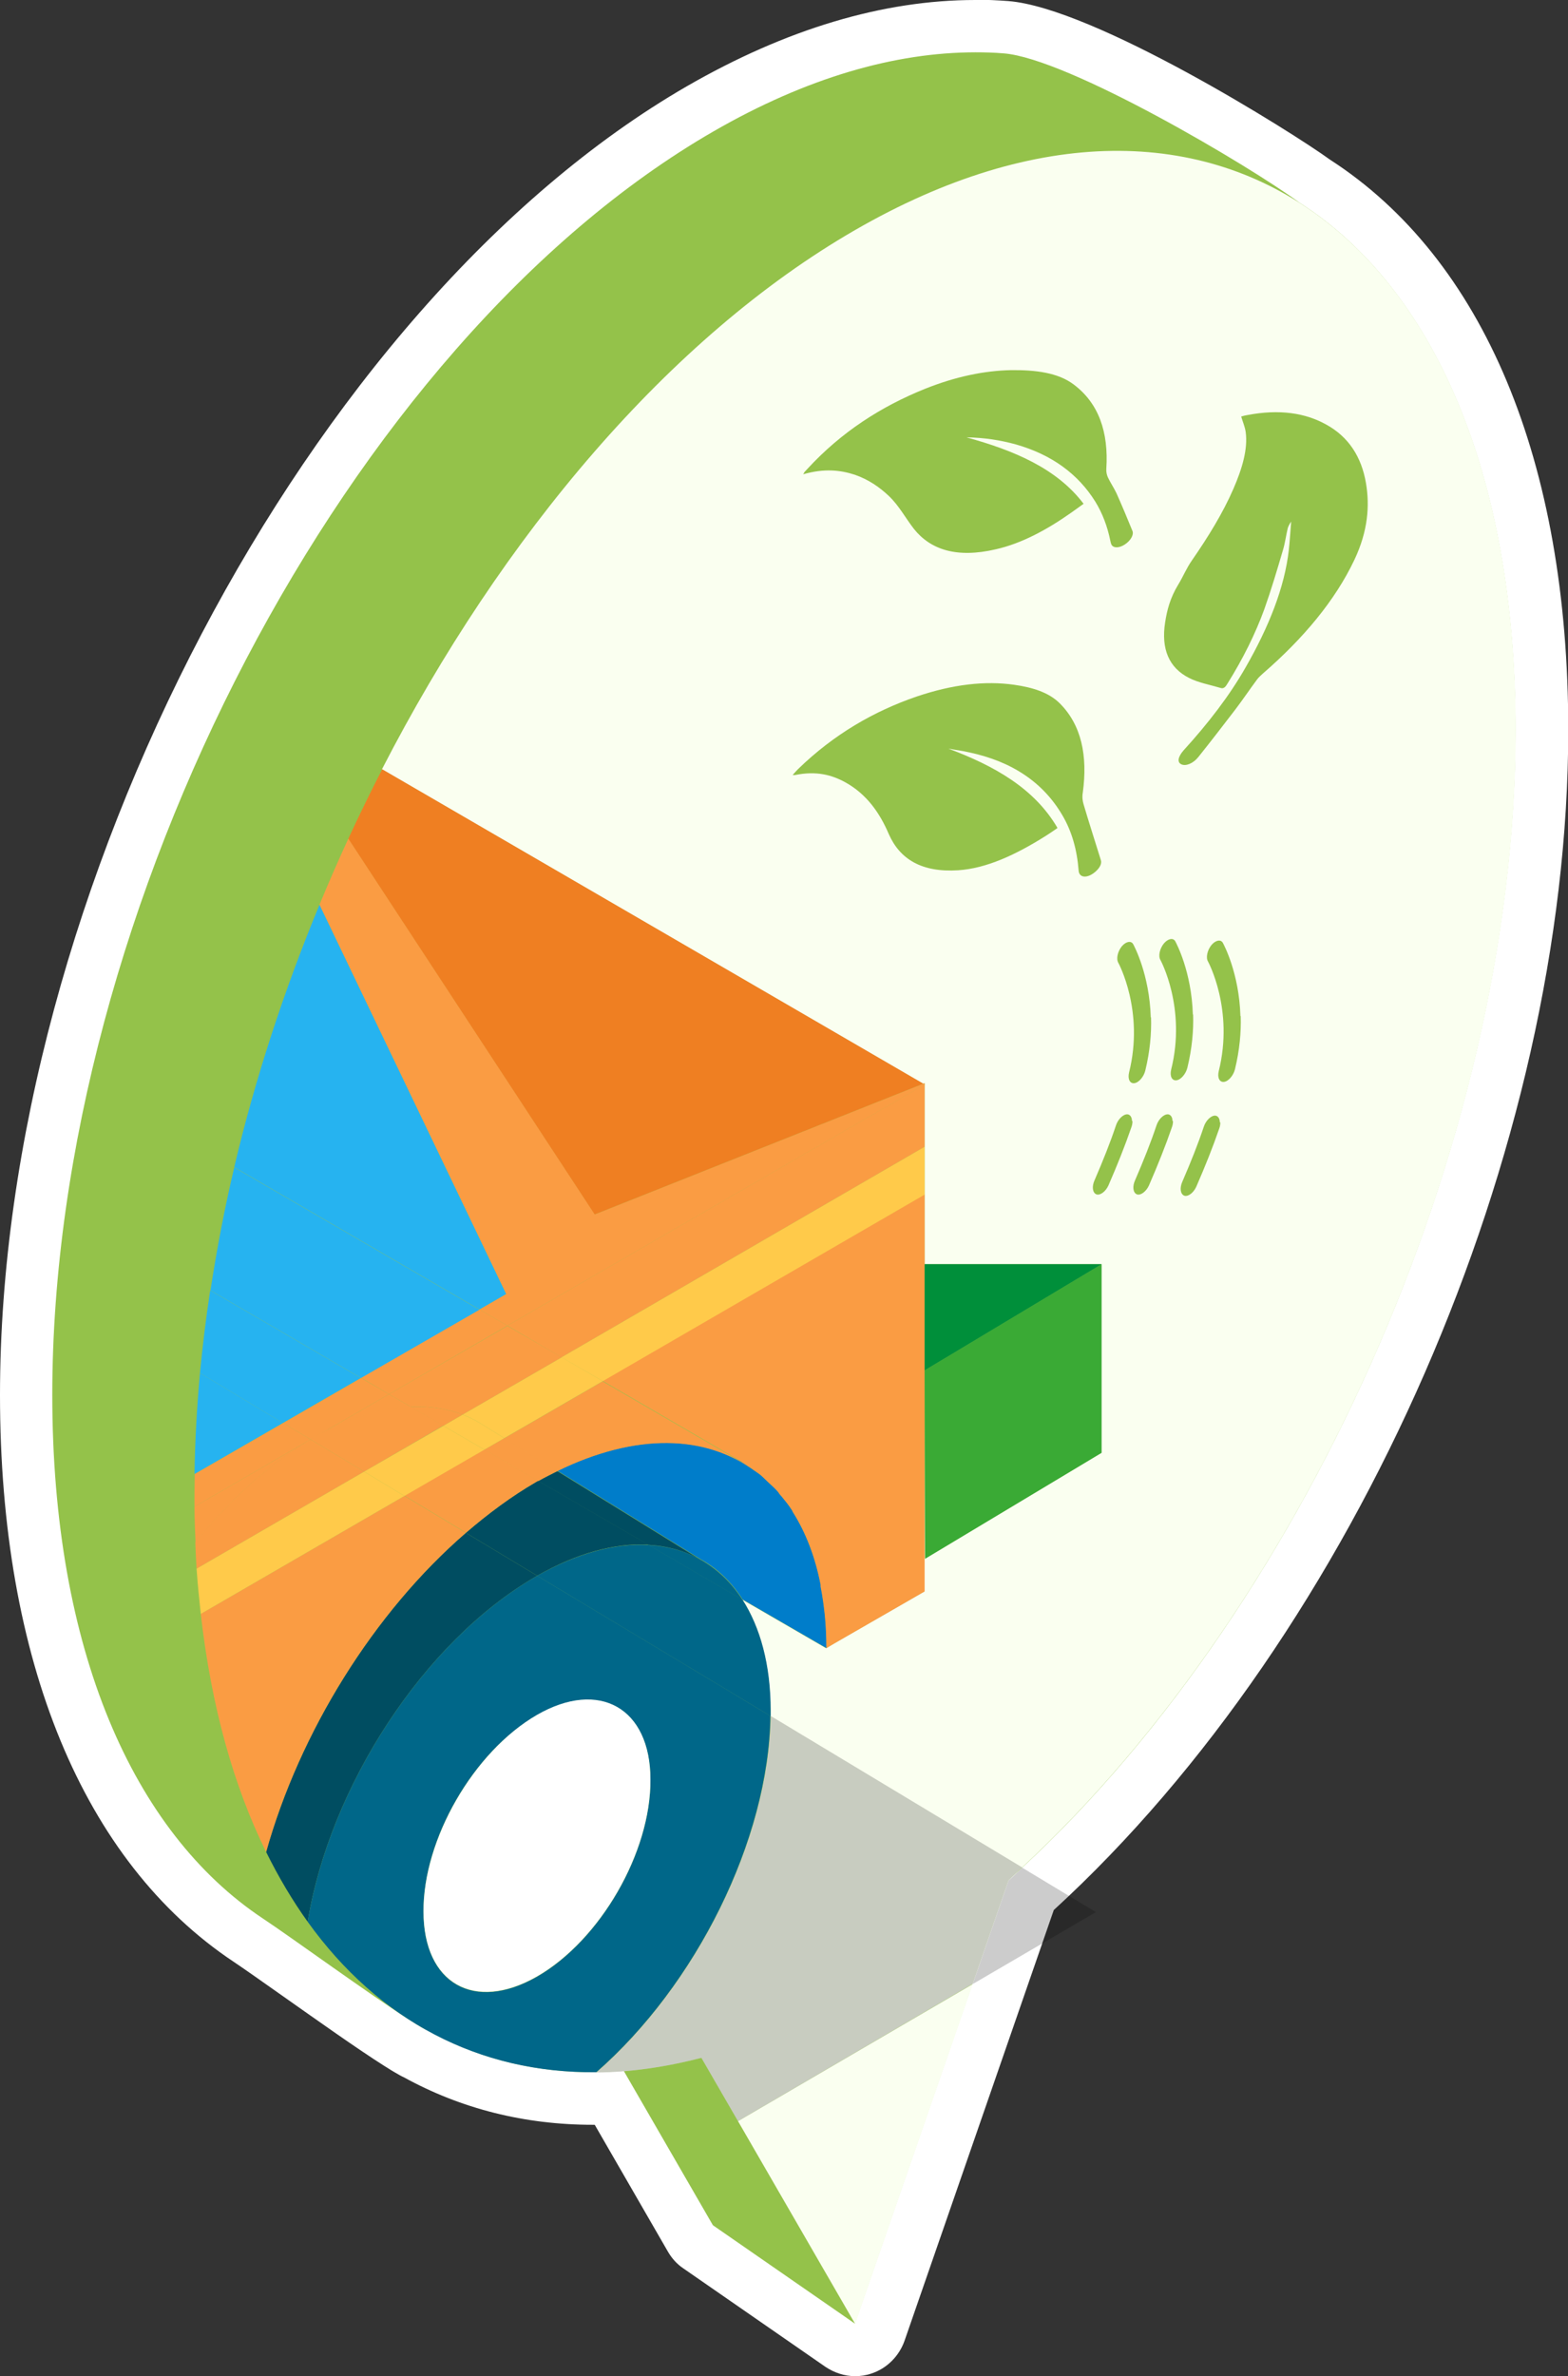 <?xml version="1.0" encoding="UTF-8"?><svg id="f" xmlns="http://www.w3.org/2000/svg" viewBox="0 0 59.98 90.84"><rect x="0" y="0" width="59.98" height="90.84" fill="#333333" stroke="none"/><defs><style>.g,.h,.i,.j,.k,.l,.m,.n,.o,.p,.q,.r,.s,.t{stroke-width:0px;}.g,.o{fill:#94c24a;}.h{fill:#ef7f22;}.i{fill:#3aaa35;}.j{fill:#008f3a;}.k{fill:#000;opacity:.2;}.l{fill:#006789;}.m{fill:#ffca4a;}.n{fill:#26b3f0;}.o{fill-rule:evenodd;}.p{fill:#fa9c43;}.q{fill:#fff;}.r{fill:#004d61;}.s{fill:#fafff0;}.t{fill:#007dca;}</style></defs><path class="o" d="M32.71,89.84c-.2,0-.4-.06-.57-.18l-5.43-3.76c-.12-.08-.22-.19-.3-.32l-3.1-5.37c-.21,0-.43.01-.64.01-2.46,0-4.76-.58-6.83-1.73-.19-.1-.34-.19-.5-.29l-.14-.09c-.98-.62-2.56-1.74-3.83-2.64-.78-.55-1.47-1.04-1.87-1.3-5.48-3.64-8.49-11.04-8.49-20.84C1,34.43,12.56,12.37,26.78,4.17c3.64-2.1,7.19-3.17,10.54-3.17.39,0,.78.01,1.16.04,2.95.23,10.29,4.76,11.84,5.9,5.49,3.5,8.67,11.15,8.67,20.96,0,15.85-8.03,34.12-19.54,44.55l-5.79,16.71c-.1.3-.34.53-.63.62-.1.03-.21.05-.31.05Z"/><path class="q" d="M37.31,2c.37,0,.73.01,1.08.04,2.46.19,9.39,4.29,11.32,5.71,0,0,0,0,0,0,5.07,3.24,8.26,10.28,8.26,20.15h0c0,15.92-8.28,34.03-19.4,43.98l-5.87,16.95-5.43-3.76-3.41-5.9c-.4.03-.8.05-1.19.05-2.31,0-4.45-.55-6.34-1.61-.02-.01-.05-.02-.07-.03-.11-.06-.25-.14-.39-.23-.04-.03-.09-.06-.13-.08-1.56-.99-4.63-3.23-5.69-3.93-4.95-3.29-8.05-10.27-8.05-20.01h0C2,34.72,13.32,13.09,27.28,5.03h0c3.57-2.06,6.96-3.03,10.04-3.03M37.31,0c-3.53,0-7.24,1.11-11.04,3.3C11.79,11.67,0,34.11,0,53.33c0,10.14,3.18,17.84,8.94,21.67.39.26,1.07.74,1.85,1.29,1.35.95,2.87,2.03,3.88,2.67l.16.1c.17.11.33.2.47.28.04.02.09.05.14.07,2.2,1.21,4.63,1.82,7.24,1.82.02,0,.04,0,.07,0l2.8,4.85c.15.26.35.48.59.64l5.43,3.76c.34.23.74.36,1.14.36.21,0,.42-.03.62-.1.59-.19,1.06-.66,1.27-1.25l5.71-16.47c11.61-10.63,19.68-29.1,19.68-45.12,0-10.27-3.24-18.01-9.12-21.8-1.43-1.04-9.03-5.81-12.31-6.06-.41-.03-.82-.05-1.24-.05h0Z"/><path class="s" d="M29.88,57.21c.14.17.28.34.4.53-.12-.19-.26-.36-.4-.53Z"/><path class="s" d="M30.32,57.81c.48.77.85,1.7,1.06,2.78-.21-1.08-.58-2-1.06-2.78Z"/><path class="s" d="M28.87,56.23c.07.05.14.09.21.15-.07-.05-.14-.1-.21-.15Z"/><path class="s" d="M29.4,56.69c.11.11.22.2.33.32-.1-.12-.22-.21-.33-.32Z"/><path class="s" d="M31.4,60.66c.07.35.12.71.16,1.09-.04-.38-.09-.74-.16-1.09Z"/><polygon class="s" points="32.71 88.84 37.21 75.85 28.23 81.09 32.71 88.84"/><path class="s" d="M57.98,27.91h0c0-18.61-11.32-27.17-25.28-19.11-7.09,4.09-13.5,11.69-18.09,20.61l20.7,12.02.06-.02v6.92h6.76v7.21l-6.75,4.05-.02-7.21v8.46l-3.44,1.98-.32.19-3.21-1.86c.68,1.06,1.07,2.48,1.08,4.24,0,.07,0,.15,0,.22l9.62,5.79c10.86-10.05,18.89-27.82,18.89-43.49Z"/><path class="k" d="M37.21,75.85l4.71-2.75-2.82-1.7c-.17.16-.34.34-.52.49l-1.37,3.96Z"/><path class="s" d="M22.81,79.23c1.29-.01,2.63-.2,4.02-.56l1.4,2.42,8.98-5.25,1.37-3.96c.18-.16.34-.33.52-.49l-9.62-5.79c-.07,4.75-2.86,10.3-6.66,13.62Z"/><path class="k" d="M22.81,79.23c1.29-.01,2.63-.2,4.02-.56l1.4,2.42,8.98-5.25,1.37-3.96c.18-.16.34-.33.52-.49l-9.62-5.79c-.07,4.75-2.86,10.3-6.66,13.62Z"/><path class="t" d="M31.4,60.66s0-.05,0-.07c-.21-1.08-.58-2-1.06-2.78-.01-.02-.03-.05-.04-.08-.12-.19-.26-.36-.4-.53-.05-.07-.1-.14-.16-.2-.1-.12-.22-.21-.33-.32-.11-.1-.21-.21-.32-.3-.07-.05-.14-.1-.21-.15-1.87-1.39-4.54-1.47-7.55,0l5.47,3.38c.64.35,1.18.87,1.61,1.54l3.21,1.86c0-.44-.02-.86-.06-1.26-.04-.38-.09-.74-.16-1.09Z"/><path class="r" d="M17.82,58.6l2.73,1.64c1.54-.88,2.98-1.25,4.25-1.19l-4.21-2.44s-.06.03-.09.05c-.93.54-1.82,1.2-2.68,1.94Z"/><path class="r" d="M17.82,58.6c-3.52,3.04-6.36,7.62-7.64,12.2.48.97,1.01,1.86,1.59,2.67.84-5.14,4.42-10.71,8.73-13.2.02-.01.03-.02.05-.03l-2.73-1.64Z"/><path class="r" d="M24.8,59.06c.73.04,1.4.23,1.99.56l-5.47-3.38c-.24.12-.48.24-.73.38l4.21,2.44Z"/><path class="l" d="M20.56,60.25l8.92,5.36c0-.07,0-.15,0-.22,0-1.75-.4-3.18-1.08-4.24l-3.59-2.09c-1.26-.07-2.72.31-4.26,1.18Z"/><path class="l" d="M20.5,60.27c-4.31,2.49-7.89,8.06-8.73,13.2,2.71,3.77,6.54,5.8,11.04,5.75,3.8-3.32,6.59-8.87,6.66-13.62l-8.92-5.36s-.03.02-.05.03ZM24.88,68.04c.02,2.78-1.92,6.14-4.34,7.53-2.4,1.37-4.34.27-4.34-2.49-.02-2.76,1.9-6.11,4.34-7.51,2.38-1.37,4.34-.27,4.34,2.47Z"/><path class="l" d="M26.79,59.62l.08.05c-.6-.36-1.3-.56-2.06-.6l3.59,2.09c-.43-.67-.97-1.18-1.61-1.54Z"/><path class="l" d="M20.56,60.25h0c1.54-.87,2.99-1.25,4.26-1.18h-.01c-1.26-.07-2.71.3-4.25,1.18Z"/><path class="l" d="M20.5,60.27s.04-.02.05-.03h0s-.03.02-.05.03Z"/><path class="l" d="M24.81,59.07c.76.04,1.46.25,2.06.6l-.08-.05c-.59-.33-1.26-.52-1.99-.56h.01Z"/><path class="q" d="M20.54,65.56c-2.43,1.41-4.35,4.76-4.34,7.51,0,2.76,1.94,3.86,4.34,2.49,2.42-1.39,4.36-4.75,4.34-7.53,0-2.74-1.96-3.84-4.34-2.47Z"/><path class="h" d="M22.75,46.43l12.57-5-20.7-12.02c-.45.87-.88,1.76-1.3,2.66l9.42,14.36Z"/><polygon class="p" points="21.48 51.89 35.37 43.84 35.37 41.46 19.41 50.68 21.48 51.89"/><path class="p" d="M15.71,53.78l-.83-.48-2.82,1.63c1.3-.74,2.54-1.1,3.65-1.14Z"/><polygon class="p" points="35.37 41.41 35.32 41.43 35.37 41.46 35.37 41.41"/><path class="p" d="M28.39,55.9c.17.1.32.22.48.33.07.05.14.09.21.15.11.09.21.2.32.3.11.1.22.2.33.32.06.06.1.14.16.2.14.17.28.34.4.53.02.02.03.05.04.08.49.77.85,1.7,1.06,2.78,0,.02,0,.05,0,.07.07.35.12.71.16,1.09.04.4.06.83.06,1.26l.32-.19,3.44-1.98v-15.18l-12.32,7.13,5.34,3.1Z"/><path class="p" d="M11.83,55.06l-4.39,2.54c0,.46.02.92.04,1.37,1.28-1.6,2.77-2.96,4.36-3.9Z"/><path class="p" d="M31.39,60.59s0,.05,0,.07c0-.02,0-.05,0-.07Z"/><path class="p" d="M15.71,53.78c.72-.03,1.39.07,1.99.3l3.79-2.19-2.08-1.2-4.53,2.61.83.48Z"/><path class="p" d="M29.08,56.38c.11.09.21.2.32.3-.11-.1-.21-.21-.32-.3Z"/><path class="p" d="M21.32,56.24c3.01-1.47,5.68-1.39,7.55,0-.16-.12-.31-.24-.48-.33l-5.34-3.1-3.77,2.18,2.03,1.26Z"/><path class="p" d="M29.72,57c.06.06.1.14.16.2-.05-.07-.1-.14-.16-.2Z"/><path class="p" d="M31.61,63.01c0-.44-.02-.86-.06-1.26.04.4.06.83.06,1.26Z"/><path class="p" d="M30.28,57.74s.03.05.04.08c-.01-.02-.03-.05-.04-.08Z"/><path class="p" d="M17.82,58.6c.86-.74,1.75-1.4,2.68-1.94.03-.02.06-.03.09-.05l-2.06-1.2-3.06,1.77,2.35,1.41Z"/><path class="p" d="M11.88,55.03l2.05,1.23,3.03-1.76-1.25-.73c-1.11.04-2.35.41-3.65,1.14l-.18.11Z"/><path class="p" d="M17.82,58.6l-2.35-1.41-7.79,4.51c.4,3.52,1.25,6.57,2.5,9.1,1.28-4.58,4.12-9.16,7.64-12.2Z"/><path class="p" d="M11.83,55.06c-1.59.95-3.07,2.31-4.36,3.9.01.34.03.68.05,1.01l6.41-3.71-2.05-1.23-.05.03Z"/><path class="p" d="M18.53,55.42l2.06,1.2c.25-.14.49-.26.73-.38l-2.03-1.26-.76.44Z"/><path class="p" d="M17.7,54.08c-.6-.23-1.27-.33-1.99-.3l1.25.73.74-.43Z"/><path class="p" d="M11.88,55.03s.04-.03.06-.04c.04-.02.08-.04.12-.06l2.82-1.63-1.07-.62-2.98,1.72,1.05.63Z"/><path class="p" d="M13.32,32.07c-.38.83-.75,1.67-1.1,2.52l7.14,14.88-1.02.59,1.07.62,15.97-9.22-.06-.03-12.57,5-9.42-14.36Z"/><path class="p" d="M11.88,55.03l-1.05-.63-3.38,1.95c0,.25-.01.5-.01.75h0c0,.17,0,.33,0,.5l4.39-2.54s.03-.02.05-.03Z"/><polygon class="p" points="14.88 53.3 19.41 50.68 18.34 50.06 13.81 52.67 14.88 53.3"/><path class="p" d="M12.06,54.93s-.08.04-.12.06c-.02.01-.04.03-.06.04h0s.18-.1.18-.1Z"/><path class="p" d="M11.88,55.03h0s-.03.02-.05.03l.05-.03Z"/><path class="n" d="M18.34,50.06l1.02-.59-7.14-14.88c-1.35,3.26-2.46,6.64-3.26,10.03l9.38,5.44Z"/><path class="n" d="M10.82,54.4l2.98-1.72-5.76-3.35c-.16,1.06-.29,2.11-.39,3.16l3.17,1.91Z"/><path class="n" d="M10.82,54.4l-3.17-1.91c-.12,1.3-.19,2.58-.21,3.86l3.38-1.95Z"/><path class="n" d="M8.05,49.33l5.76,3.35,4.53-2.61-9.38-5.44c-.37,1.57-.67,3.14-.91,4.71Z"/><polygon class="m" points="23.06 52.8 35.37 45.67 35.37 43.84 21.48 51.89 23.06 52.8"/><path class="m" d="M18.32,54.38l.97.6,3.77-2.18-1.57-.91-3.79,2.19c.21.08.42.18.62.3Z"/><polygon class="m" points="13.93 56.26 15.47 57.19 18.53 55.42 16.96 54.51 13.93 56.26"/><path class="m" d="M13.93,56.26l-6.41,3.71c.04.59.1,1.16.16,1.73l7.79-4.51-1.54-.93Z"/><path class="m" d="M18.53,55.42l.76-.44-.97-.6c-.2-.12-.4-.21-.62-.3l-.74.43,1.57.91Z"/><polygon class="i" points="35.39 59.59 42.14 55.54 42.14 48.33 35.37 52.39 35.39 59.59"/><polygon class="j" points="42.14 48.33 35.37 48.33 35.37 52.39 42.14 48.33"/><path class="g" d="M47.48,15.93c.06.2.14.38.17.58.09.65-.13,1.4-.47,2.18-.4.92-.96,1.83-1.59,2.74-.21.3-.33.61-.52.92-.31.51-.43.98-.5,1.44-.16,1.01.14,1.74.92,2.13.35.18.8.26,1.2.38.12.04.19-.04.26-.16.6-.96,1.07-1.91,1.41-2.84.27-.76.49-1.5.71-2.25.09-.29.12-.57.19-.86.02-.07.07-.16.13-.25-.03.36-.05.73-.09,1.09-.16,1.42-.76,2.93-1.65,4.48-.62,1.09-1.44,2.15-2.37,3.17-.22.25-.26.46-.09.54.17.08.45-.03.65-.28.48-.6.95-1.21,1.41-1.81.29-.38.55-.77.84-1.16.06-.08.15-.16.24-.24,1.53-1.33,2.74-2.77,3.48-4.33.52-1.1.59-2.07.44-2.94-.17-.99-.66-1.76-1.52-2.23-.79-.44-1.78-.6-3.03-.36-.07.01-.14.03-.21.05Z"/><path class="g" d="M40.45,31.65c-.88-1.51-2.41-2.37-4.17-3.03.26.05.53.08.78.14,1.66.35,2.85,1.16,3.58,2.41.36.61.56,1.32.62,2.11.02.3.36.31.67.02.16-.15.22-.3.18-.42-.22-.71-.45-1.42-.66-2.13-.04-.13-.06-.29-.03-.45.19-1.41-.05-2.58-.88-3.41-.42-.42-1.04-.61-1.74-.71-1.11-.16-2.35-.02-3.74.45-1.63.56-3.16,1.44-4.53,2.77-.07.07-.13.14-.21.23.04,0,.06,0,.09,0,.83-.17,1.42,0,1.93.28.81.45,1.31,1.16,1.66,1.98.42.95,1.25,1.47,2.65,1.38,1.08-.07,2.2-.59,3.33-1.3.14-.09.28-.18.45-.3Z"/><path class="g" d="M30.73,18.13c.8-.23,1.42-.16,1.97.02.52.18.94.47,1.3.81.39.37.64.85.96,1.26.63.79,1.63,1.13,3.13.78.98-.22,1.95-.74,2.9-1.41.14-.1.28-.2.46-.33-1.02-1.35-2.66-2.04-4.48-2.54.69.01,1.31.11,1.89.27,1.37.39,2.38,1.13,3.04,2.19.27.44.46.94.57,1.48.01.05.02.1.04.15.07.15.29.15.51.01.22-.14.36-.37.3-.52-.2-.49-.4-.97-.61-1.44-.1-.21-.23-.4-.33-.61-.04-.09-.07-.21-.06-.33.09-1.4-.29-2.51-1.26-3.23-.59-.44-1.44-.55-2.38-.54-1.03.02-2.14.25-3.31.72-1.66.67-3.18,1.64-4.48,3.05-.04.04-.08.09-.12.13,0,.01-.01.02-.04.07Z"/><path class="g" d="M43.3,42.85c0-.14-.07-.24-.17-.25-.16-.01-.36.18-.44.42-.22.66-.5,1.36-.82,2.1-.11.24-.08.48.07.54.14.05.35-.1.46-.34.34-.78.64-1.53.88-2.23.03-.08.04-.16.04-.23Z"/><path class="g" d="M44.85,42.85c0-.14-.07-.24-.17-.25-.16-.01-.36.18-.44.42-.22.66-.5,1.36-.82,2.1-.11.24-.08.48.07.54.14.05.35-.1.46-.34.34-.78.64-1.53.88-2.23.03-.08.04-.16.04-.23Z"/><path class="g" d="M44.02,38.9c-.05-1.66-.64-2.74-.67-2.8-.08-.15-.28-.11-.44.08-.16.2-.22.48-.13.63h0s1,1.83.41,4.19c-.06.25.03.43.2.41.17-.02.36-.24.42-.48.18-.74.24-1.43.22-2.04Z"/><path class="g" d="M45.63,38.79c-.05-1.66-.64-2.74-.67-2.8-.08-.15-.28-.11-.44.08-.16.2-.22.48-.13.63h0s1,1.83.41,4.19c-.06.25.03.43.2.41.17-.02.36-.24.42-.48.18-.74.24-1.43.22-2.04Z"/><path class="g" d="M46.66,42.9c0-.14-.07-.24-.17-.25-.16-.01-.36.18-.44.42-.22.66-.5,1.36-.82,2.1-.11.24-.08.48.07.54.14.05.35-.1.46-.34.34-.78.64-1.53.88-2.23.03-.08.04-.16.04-.23Z"/><path class="g" d="M47.45,38.85c-.05-1.66-.64-2.74-.67-2.8-.08-.15-.28-.11-.44.08-.16.2-.22.48-.13.63h0s1,1.83.41,4.19c-.06.25.03.43.2.41.17-.02.36-.24.42-.48.18-.74.24-1.43.22-2.04Z"/></svg>